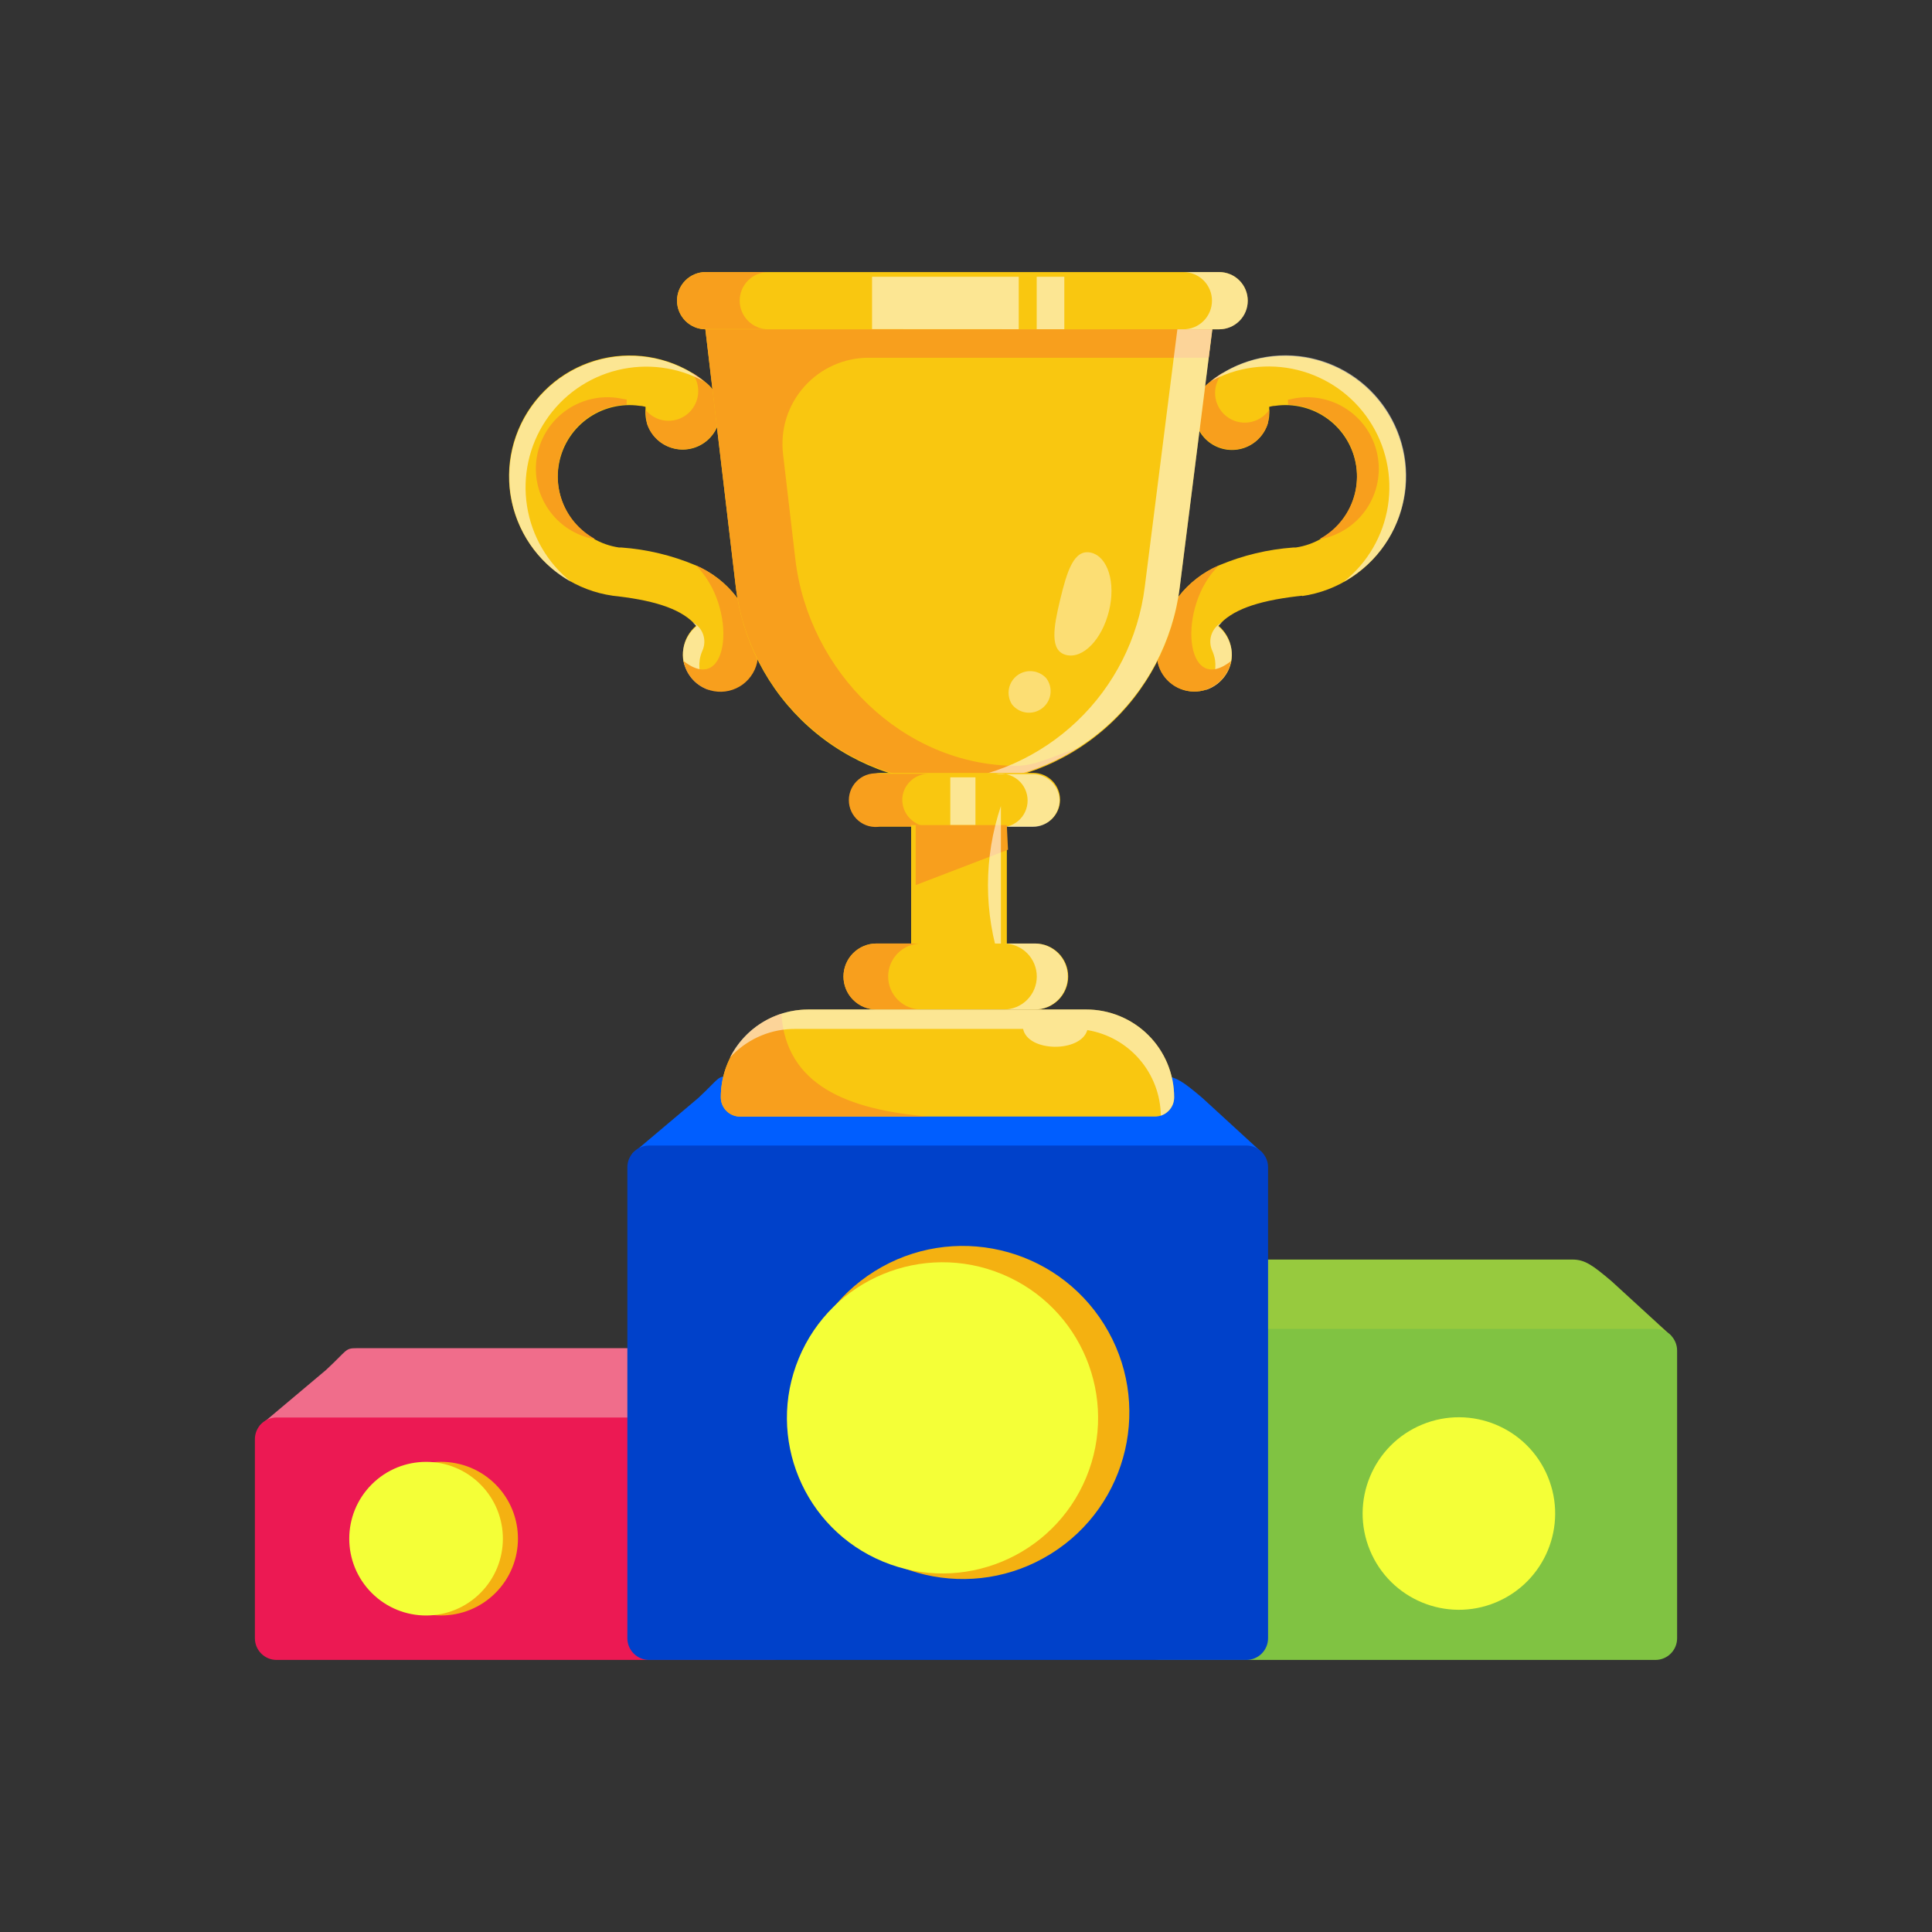 <svg width="72" height="72" viewBox="0 0 72 72" fill="none" xmlns="http://www.w3.org/2000/svg">
<rect x="0" y="0" width="72" height="72" fill="#333333" stroke="none"/>
<path d="M60.058 47.747C59.338 47.137 59.058 46.94 58.598 46.94H46.267C45.82 46.94 45.934 46.997 45.12 47.747L42.661 49.816C42.661 50.263 42.841 50.78 43.287 50.78H61.691C62.138 50.78 62.278 50.22 62.278 49.78L60.058 47.747Z" fill="#97CA3E"/>
<path d="M61.691 49.523H43.274C42.827 49.523 42.464 49.886 42.464 50.333V61.052C42.464 61.499 42.827 61.861 43.274 61.861H61.691C62.139 61.861 62.501 61.499 62.501 61.052V50.333C62.501 49.886 62.139 49.523 61.691 49.523Z" fill="#80C342"/>
<path d="M27.09 51.053C26.37 50.443 26.09 50.243 25.63 50.243H13.298C12.851 50.243 12.965 50.3 12.152 51.053L9.692 53.123C9.692 53.569 9.869 54.086 10.315 54.086H28.726C29.172 54.086 29.312 53.526 29.312 53.086L27.09 51.053Z" fill="#F06D8B"/>
<path d="M28.726 52.826H10.309C9.861 52.826 9.499 53.188 9.499 53.636V61.051C9.499 61.499 9.861 61.861 10.309 61.861H28.726C29.173 61.861 29.536 61.499 29.536 61.051V53.636C29.536 53.188 29.173 52.826 28.726 52.826Z" fill="#EC1953"/>
<path d="M44.81 40.918C44.091 40.308 43.811 40.108 43.351 40.108H27.166C26.72 40.108 26.833 40.164 26.023 40.918L23.564 42.994C23.564 43.441 23.74 43.957 24.187 43.957H46.447C46.894 43.957 47.034 43.397 47.034 42.957L44.81 40.918Z" fill="#005EFF"/>
<path d="M46.447 42.691H24.19C23.743 42.691 23.38 43.053 23.38 43.501V61.051C23.38 61.499 23.743 61.861 24.19 61.861H46.447C46.894 61.861 47.257 61.499 47.257 61.051V43.501C47.257 43.053 46.894 42.691 46.447 42.691Z" fill="#0041CA"/>
<path d="M39.165 57.905C42.073 56.092 42.961 52.264 41.147 49.355C39.334 46.447 35.506 45.559 32.597 47.373C29.688 49.186 28.801 53.014 30.614 55.923C32.428 58.831 36.256 59.719 39.165 57.905Z" fill="#F4B111"/>
<path d="M40.48 55.06C41.706 52.102 40.302 48.71 37.345 47.484C34.387 46.258 30.995 47.662 29.769 50.62C28.543 53.578 29.947 56.969 32.905 58.195C35.863 59.421 39.254 58.017 40.48 55.06Z" fill="#F4FF37"/>
<path d="M55.742 59.718C57.572 58.96 58.441 56.861 57.682 55.031C56.924 53.201 54.825 52.333 52.995 53.091C51.165 53.85 50.297 55.948 51.055 57.778C51.814 59.608 53.912 60.477 55.742 59.718Z" fill="#F4FF37"/>
<path d="M18.464 59.365C19.582 58.247 19.582 56.434 18.464 55.316C17.346 54.199 15.534 54.199 14.416 55.316C13.298 56.434 13.298 58.247 14.416 59.365C15.534 60.483 17.346 60.483 18.464 59.365Z" fill="#F4B111"/>
<path d="M17.903 59.366C19.02 58.248 19.02 56.436 17.903 55.318C16.785 54.2 14.972 54.2 13.854 55.318C12.736 56.436 12.736 58.248 13.854 59.366C14.972 60.484 16.785 60.484 17.903 59.366Z" fill="#F4FF37"/>
<path d="M48.533 22.2L48.317 22.224C46.824 22.404 45.907 22.737 45.407 23.317C45.668 23.537 45.84 23.845 45.89 24.183C45.914 24.332 45.914 24.484 45.89 24.633C45.829 24.958 45.654 25.251 45.397 25.459C45.141 25.668 44.819 25.778 44.488 25.772C44.157 25.766 43.84 25.642 43.591 25.424C43.343 25.206 43.18 24.907 43.131 24.58C43.097 24.386 43.108 24.186 43.161 23.997C43.26 23.357 43.52 22.753 43.916 22.241C44.312 21.729 44.832 21.326 45.427 21.07C46.309 20.697 47.248 20.472 48.203 20.404H48.243H48.29C48.99 20.301 49.621 19.925 50.043 19.357C50.466 18.79 50.645 18.078 50.543 17.378C50.44 16.678 50.064 16.047 49.496 15.624C48.929 15.202 48.217 15.022 47.517 15.125C47.443 15.125 47.37 15.145 47.3 15.161V15.178V15.278C47.314 15.451 47.294 15.625 47.243 15.791C47.178 15.999 47.065 16.188 46.914 16.344C46.762 16.501 46.577 16.619 46.371 16.691C46.166 16.762 45.946 16.785 45.731 16.757C45.515 16.729 45.309 16.651 45.129 16.529C44.948 16.407 44.799 16.245 44.693 16.055C44.587 15.865 44.526 15.653 44.516 15.436C44.506 15.218 44.547 15.002 44.636 14.803C44.725 14.604 44.859 14.429 45.027 14.291C45.199 14.148 45.382 14.018 45.574 13.902C46.145 13.558 46.786 13.347 47.449 13.281C48.112 13.216 48.782 13.299 49.409 13.524C50.037 13.749 50.606 14.111 51.077 14.583C51.547 15.056 51.907 15.626 52.13 16.255C52.353 16.883 52.433 17.552 52.366 18.216C52.298 18.879 52.084 19.518 51.739 20.089C51.394 20.659 50.926 21.145 50.37 21.513C49.814 21.88 49.183 22.12 48.523 22.214L48.533 22.2Z" fill="#F9C710"/>
<path d="M49.193 20.077C49.704 19.796 50.108 19.354 50.344 18.82C50.58 18.287 50.634 17.691 50.499 17.123C50.363 16.556 50.046 16.049 49.594 15.679C49.143 15.31 48.583 15.099 48 15.078C48.003 15.016 48.003 14.953 48 14.891C48.07 14.891 48.143 14.865 48.217 14.851C48.911 14.719 49.63 14.867 50.215 15.265C50.8 15.662 51.204 16.276 51.336 16.971C51.469 17.666 51.32 18.385 50.922 18.97C50.525 19.555 49.911 19.958 49.217 20.09L49.193 20.077Z" fill="#F89F1D"/>
<g opacity="0.55">
<path d="M45.89 24.183C45.937 24.508 45.868 24.839 45.695 25.117C45.523 25.396 45.258 25.606 44.947 25.71C45.081 25.559 45.18 25.38 45.237 25.187C45.295 24.993 45.31 24.79 45.28 24.59C45.26 24.475 45.226 24.363 45.18 24.257C45.092 24.065 45.08 23.847 45.148 23.648C45.217 23.449 45.36 23.283 45.547 23.187C45.494 23.237 45.444 23.287 45.397 23.34C45.657 23.553 45.832 23.852 45.89 24.183Z" fill="white"/>
</g>
<path d="M47.307 15.261C47.307 15.261 47.287 15.478 47.25 15.778C47.185 15.986 47.072 16.175 46.921 16.331C46.769 16.487 46.583 16.606 46.378 16.678C46.172 16.749 45.953 16.772 45.737 16.744C45.522 16.716 45.316 16.637 45.135 16.516C44.955 16.394 44.806 16.231 44.7 16.041C44.593 15.852 44.533 15.64 44.523 15.422C44.513 15.205 44.554 14.988 44.643 14.79C44.731 14.591 44.865 14.416 45.034 14.278C45.206 14.135 45.389 14.004 45.58 13.888C45.476 14 45.396 14.132 45.345 14.276C45.294 14.42 45.274 14.573 45.285 14.725C45.296 14.878 45.339 15.026 45.41 15.161C45.481 15.296 45.58 15.415 45.7 15.51C45.819 15.605 45.957 15.675 46.105 15.714C46.252 15.753 46.407 15.761 46.558 15.738C46.709 15.714 46.853 15.66 46.982 15.578C47.111 15.496 47.222 15.388 47.307 15.261Z" fill="#F89F1D"/>
<path d="M45.88 24.633C45.819 24.958 45.644 25.25 45.387 25.459C45.131 25.667 44.809 25.778 44.478 25.772C44.147 25.765 43.83 25.642 43.581 25.424C43.333 25.206 43.17 24.907 43.121 24.58C43.091 24.385 43.104 24.186 43.161 23.997C43.26 23.357 43.52 22.753 43.916 22.241C44.312 21.729 44.832 21.326 45.427 21.07C43.844 22.603 44.157 25.996 45.88 24.633Z" fill="#F89F1D"/>
<g opacity="0.55">
<path d="M50.073 21.684C50.957 20.983 51.546 19.976 51.723 18.861C51.899 17.747 51.651 16.607 51.026 15.667C50.402 14.727 49.447 14.056 48.352 13.787C47.256 13.518 46.099 13.671 45.11 14.215C45.598 13.828 46.161 13.547 46.763 13.389C47.365 13.231 47.994 13.2 48.609 13.297C49.224 13.395 49.812 13.619 50.335 13.955C50.859 14.291 51.307 14.733 51.652 15.251C51.997 15.77 52.23 16.354 52.337 16.967C52.444 17.581 52.423 18.209 52.274 18.814C52.126 19.419 51.853 19.986 51.475 20.48C51.096 20.974 50.618 21.384 50.073 21.684Z" fill="white"/>
</g>
<path d="M22.82 22.2L23.037 22.224C24.53 22.404 25.447 22.737 25.946 23.317C25.685 23.537 25.514 23.845 25.466 24.183C25.441 24.332 25.441 24.484 25.466 24.633C25.508 24.813 25.585 24.982 25.692 25.131C25.799 25.281 25.935 25.408 26.091 25.505C26.248 25.602 26.422 25.668 26.603 25.698C26.785 25.728 26.97 25.722 27.15 25.68C27.329 25.638 27.498 25.561 27.648 25.454C27.797 25.347 27.924 25.211 28.021 25.055C28.119 24.899 28.184 24.725 28.214 24.543C28.244 24.362 28.238 24.176 28.196 23.997C28.098 23.357 27.838 22.752 27.441 22.241C27.045 21.729 26.525 21.326 25.93 21.07C25.048 20.698 24.111 20.472 23.157 20.404H23.113H23.07C22.724 20.353 22.39 20.235 22.089 20.056C21.788 19.876 21.526 19.639 21.316 19.359C20.893 18.791 20.713 18.079 20.815 17.379C20.918 16.679 21.294 16.048 21.861 15.626C22.428 15.203 23.14 15.023 23.84 15.125C23.913 15.125 23.987 15.145 24.057 15.161V15.178V15.278C24.043 15.451 24.063 15.626 24.117 15.791C24.184 15.997 24.298 16.185 24.451 16.339C24.603 16.494 24.789 16.61 24.995 16.68C25.2 16.75 25.419 16.771 25.634 16.741C25.848 16.712 26.053 16.633 26.232 16.511C26.411 16.388 26.559 16.226 26.665 16.036C26.77 15.847 26.83 15.635 26.839 15.419C26.849 15.202 26.808 14.986 26.719 14.788C26.631 14.59 26.497 14.416 26.33 14.278C26.158 14.134 25.975 14.004 25.783 13.888C25.212 13.545 24.571 13.334 23.908 13.269C23.245 13.204 22.576 13.286 21.949 13.511C21.322 13.736 20.752 14.098 20.282 14.57C19.811 15.042 19.452 15.612 19.229 16.24C19.006 16.868 18.925 17.538 18.992 18.201C19.059 18.863 19.273 19.503 19.617 20.073C19.962 20.644 20.429 21.13 20.985 21.498C21.54 21.866 22.171 22.106 22.83 22.2H22.82Z" fill="#F9C710"/>
<path d="M22.16 20.077C21.649 19.795 21.245 19.354 21.009 18.82C20.773 18.286 20.719 17.689 20.855 17.122C20.991 16.555 21.309 16.047 21.761 15.678C22.213 15.309 22.774 15.098 23.357 15.078C23.352 15.016 23.352 14.953 23.357 14.891L23.137 14.851C22.442 14.719 21.723 14.867 21.138 15.265C20.553 15.662 20.15 16.276 20.017 16.971C19.885 17.666 20.034 18.385 20.431 18.97C20.828 19.555 21.442 19.958 22.137 20.09L22.16 20.077Z" fill="#F89F1D"/>
<g opacity="0.55">
<path d="M25.466 24.183C25.419 24.508 25.488 24.839 25.66 25.118C25.833 25.397 26.098 25.607 26.41 25.71C26.275 25.559 26.176 25.381 26.118 25.187C26.061 24.993 26.046 24.79 26.076 24.59C26.094 24.475 26.127 24.363 26.173 24.257C26.262 24.065 26.273 23.847 26.205 23.648C26.137 23.449 25.994 23.283 25.806 23.187C25.86 23.237 25.91 23.287 25.956 23.34C25.696 23.552 25.522 23.852 25.466 24.183Z" fill="white"/>
</g>
<path d="M24.047 15.261C24.047 15.261 24.07 15.478 24.107 15.778C24.173 15.984 24.286 16.172 24.438 16.328C24.589 16.483 24.774 16.6 24.979 16.671C25.184 16.742 25.403 16.764 25.617 16.736C25.832 16.708 26.038 16.63 26.217 16.509C26.397 16.388 26.546 16.227 26.653 16.038C26.759 15.849 26.82 15.638 26.831 15.422C26.842 15.205 26.802 14.989 26.715 14.791C26.628 14.592 26.496 14.417 26.33 14.278C26.158 14.134 25.975 14.004 25.783 13.888C25.965 14.118 26.048 14.412 26.014 14.703C25.98 14.995 25.832 15.261 25.601 15.443C25.371 15.625 25.078 15.708 24.786 15.674C24.495 15.64 24.229 15.492 24.047 15.261Z" fill="#F89F1D"/>
<path d="M25.473 24.633C25.507 24.82 25.579 24.997 25.684 25.155C25.789 25.313 25.924 25.448 26.083 25.551C26.242 25.655 26.419 25.726 26.606 25.759C26.793 25.792 26.984 25.787 27.169 25.743C27.353 25.7 27.527 25.62 27.68 25.508C27.832 25.395 27.96 25.253 28.056 25.09C28.153 24.927 28.215 24.746 28.238 24.558C28.262 24.37 28.248 24.179 28.196 23.997C28.098 23.357 27.838 22.752 27.441 22.24C27.045 21.728 26.525 21.326 25.93 21.07C27.509 22.603 27.2 25.996 25.473 24.633Z" fill="#F89F1D"/>
<g opacity="0.55">
<path d="M21.284 21.684C20.402 20.982 19.816 19.976 19.641 18.863C19.465 17.75 19.714 16.612 20.337 15.674C20.96 14.736 21.912 14.065 23.006 13.795C24.099 13.525 25.255 13.674 26.243 14.215C25.755 13.833 25.193 13.557 24.593 13.403C23.993 13.249 23.367 13.221 22.756 13.32C22.144 13.419 21.56 13.644 21.039 13.979C20.518 14.315 20.073 14.755 19.73 15.271C19.387 15.787 19.155 16.369 19.048 16.979C18.94 17.589 18.96 18.215 19.106 18.817C19.252 19.419 19.521 19.984 19.895 20.478C20.27 20.971 20.743 21.382 21.284 21.684Z" fill="white"/>
</g>
<path d="M45.434 12.272H26.296C26.013 12.272 25.742 12.159 25.542 11.959C25.342 11.759 25.23 11.488 25.23 11.205C25.23 10.922 25.342 10.651 25.542 10.451C25.742 10.251 26.013 10.139 26.296 10.139H45.434C45.717 10.139 45.988 10.251 46.188 10.451C46.388 10.651 46.5 10.922 46.5 11.205C46.5 11.488 46.388 11.759 46.188 11.959C45.988 12.159 45.717 12.272 45.434 12.272Z" fill="#F9C710"/>
<g opacity="0.55">
<path d="M32.499 10.315H37.965V12.272H32.499V10.315Z" fill="white"/>
</g>
<g opacity="0.55">
<path d="M38.635 10.315H39.664V12.272H38.635V10.315Z" fill="white"/>
</g>
<path d="M28.633 12.272H26.3C26.017 12.272 25.746 12.159 25.546 11.959C25.346 11.759 25.233 11.488 25.233 11.205C25.232 11.065 25.259 10.926 25.313 10.797C25.367 10.667 25.446 10.55 25.547 10.452C25.645 10.352 25.762 10.274 25.892 10.22C26.021 10.166 26.16 10.138 26.3 10.139H28.633C28.35 10.139 28.079 10.251 27.879 10.451C27.679 10.651 27.566 10.922 27.566 11.205C27.566 11.488 27.679 11.759 27.879 11.959C28.079 12.159 28.35 12.272 28.633 12.272Z" fill="#F89F1D"/>
<g opacity="0.55">
<path d="M46.5 11.205C46.501 11.345 46.474 11.485 46.421 11.614C46.368 11.744 46.289 11.862 46.19 11.961C46.091 12.06 45.973 12.139 45.843 12.192C45.713 12.246 45.574 12.273 45.434 12.272H44.101C44.241 12.272 44.379 12.244 44.509 12.191C44.638 12.137 44.756 12.058 44.855 11.959C44.954 11.86 45.032 11.743 45.086 11.613C45.139 11.484 45.167 11.345 45.167 11.205C45.167 11.065 45.139 10.926 45.086 10.797C45.032 10.668 44.954 10.55 44.855 10.451C44.756 10.352 44.638 10.274 44.509 10.22C44.379 10.166 44.241 10.139 44.101 10.139H45.434C45.717 10.139 45.988 10.251 46.188 10.451C46.388 10.651 46.5 10.922 46.5 11.205Z" fill="white"/>
</g>
<path d="M45.18 12.272L45.044 13.332L43.967 21.87C43.724 23.9 42.743 25.77 41.211 27.123C39.678 28.477 37.702 29.22 35.657 29.211C33.613 29.202 31.643 28.441 30.123 27.074C28.603 25.707 27.638 23.829 27.413 21.797L26.413 13.332L26.286 12.262L45.18 12.272Z" fill="#F9C710"/>
<path d="M45.044 13.332H32.379C31.924 13.331 31.474 13.426 31.058 13.613C30.643 13.799 30.272 14.071 29.97 14.411C29.668 14.752 29.441 15.152 29.305 15.587C29.17 16.021 29.128 16.479 29.183 16.931L29.639 20.831C30.129 25.03 33.662 28.54 37.885 28.54C38.651 28.54 39.425 28.093 40.131 27.896C38.94 28.647 37.577 29.083 36.171 29.165C34.765 29.246 33.362 28.97 32.091 28.362C30.821 27.754 29.726 26.834 28.908 25.687C28.09 24.541 27.575 23.206 27.413 21.807L26.413 13.342L26.286 12.272H45.17L45.044 13.332Z" fill="#F89F1D"/>
<g opacity="0.55">
<path d="M45.181 12.272L43.967 21.88C43.714 23.895 42.733 25.748 41.21 27.091C39.687 28.434 37.726 29.174 35.695 29.173C35.475 29.173 35.255 29.173 35.029 29.149C36.944 29.003 38.749 28.2 40.14 26.875C41.531 25.55 42.421 23.786 42.661 21.88L43.877 12.272H45.181Z" fill="white"/>
</g>
<path d="M38.505 30.802H32.816C32.553 30.798 32.303 30.691 32.119 30.504C31.935 30.317 31.832 30.065 31.832 29.803C31.832 29.54 31.935 29.288 32.119 29.101C32.303 28.914 32.553 28.807 32.816 28.803H38.505C38.77 28.803 39.024 28.908 39.212 29.096C39.399 29.283 39.505 29.537 39.505 29.803C39.505 30.068 39.399 30.322 39.212 30.51C39.024 30.697 38.77 30.802 38.505 30.802Z" fill="#F9C710"/>
<path d="M34.608 30.802H32.815C32.671 30.829 32.523 30.824 32.381 30.787C32.239 30.75 32.107 30.682 31.994 30.588C31.881 30.494 31.791 30.377 31.728 30.244C31.666 30.111 31.634 29.966 31.634 29.819C31.634 29.672 31.666 29.528 31.728 29.395C31.791 29.262 31.881 29.144 31.994 29.051C32.107 28.957 32.239 28.889 32.381 28.852C32.523 28.815 32.671 28.809 32.815 28.836H34.608C34.48 28.836 34.352 28.861 34.233 28.91C34.114 28.959 34.006 29.032 33.915 29.123C33.823 29.213 33.75 29.321 33.7 29.44C33.651 29.559 33.625 29.687 33.625 29.816C33.629 30.076 33.733 30.324 33.917 30.509C34.1 30.693 34.349 30.798 34.608 30.802Z" fill="#F89F1D"/>
<g opacity="0.55">
<path d="M39.488 29.816C39.488 30.081 39.382 30.335 39.195 30.523C39.007 30.71 38.753 30.816 38.488 30.816H37.115C37.259 30.843 37.407 30.837 37.549 30.8C37.691 30.763 37.823 30.695 37.936 30.601C38.049 30.507 38.14 30.39 38.202 30.257C38.264 30.124 38.296 29.979 38.296 29.833C38.296 29.686 38.264 29.541 38.202 29.408C38.14 29.275 38.049 29.158 37.936 29.064C37.823 28.97 37.691 28.902 37.549 28.865C37.407 28.828 37.259 28.823 37.115 28.849H38.488C38.747 28.849 38.997 28.95 39.183 29.13C39.37 29.311 39.479 29.557 39.488 29.816Z" fill="white"/>
</g>
<g opacity="0.55">
<path d="M35.415 28.969H36.352V30.799H35.415V28.969Z" fill="white"/>
</g>
<g opacity="0.42">
<path d="M40.661 20.597C41.288 20.747 41.588 21.72 41.328 22.773C41.068 23.827 40.364 24.56 39.738 24.41C39.111 24.26 39.258 23.39 39.511 22.34C39.765 21.29 40.021 20.447 40.661 20.597Z" fill="white"/>
</g>
<g opacity="0.42">
<path d="M38.831 26.4C38.661 26.527 38.448 26.583 38.237 26.553C38.027 26.524 37.837 26.412 37.708 26.243C37.602 26.072 37.563 25.866 37.6 25.668C37.638 25.47 37.748 25.292 37.91 25.171C38.071 25.05 38.272 24.994 38.473 25.015C38.674 25.035 38.86 25.129 38.995 25.28C39.057 25.364 39.103 25.46 39.129 25.562C39.155 25.664 39.16 25.77 39.145 25.874C39.13 25.978 39.094 26.078 39.041 26.168C38.987 26.258 38.916 26.337 38.831 26.4Z" fill="white"/>
</g>
<path d="M33.955 30.749H37.522V35.628H33.955V30.749Z" fill="#F9C710"/>
<path d="M37.565 31.666L34.125 32.985V30.749H37.521L37.565 31.666Z" fill="#F89F1D"/>
<g opacity="0.55">
<path d="M37.301 30.039C36.658 31.952 36.658 34.022 37.301 35.935V30.039Z" fill="white"/>
</g>
<path d="M38.565 37.621H32.662C32.337 37.621 32.025 37.491 31.795 37.26C31.565 37.03 31.436 36.717 31.436 36.392C31.436 36.066 31.565 35.754 31.795 35.523C32.025 35.293 32.337 35.163 32.662 35.162H38.581C38.907 35.163 39.219 35.293 39.449 35.523C39.679 35.754 39.808 36.066 39.808 36.392C39.808 36.554 39.776 36.715 39.713 36.865C39.65 37.016 39.558 37.152 39.443 37.266C39.327 37.38 39.19 37.471 39.039 37.532C38.889 37.593 38.727 37.623 38.565 37.621Z" fill="#F9C710"/>
<path d="M34.329 37.621H32.662C32.336 37.621 32.023 37.492 31.793 37.261C31.562 37.031 31.432 36.718 31.432 36.392C31.432 36.066 31.562 35.753 31.793 35.522C32.023 35.291 32.336 35.162 32.662 35.162H34.329C34.002 35.162 33.69 35.291 33.459 35.522C33.228 35.753 33.099 36.066 33.099 36.392C33.099 36.718 33.228 37.031 33.459 37.261C33.69 37.492 34.002 37.621 34.329 37.621Z" fill="#F89F1D"/>
<g opacity="0.55">
<path d="M39.791 36.392C39.792 36.553 39.76 36.713 39.698 36.863C39.636 37.012 39.546 37.148 39.431 37.262C39.2 37.492 38.888 37.621 38.561 37.621H37.408C37.734 37.621 38.047 37.492 38.278 37.261C38.508 37.031 38.638 36.718 38.638 36.392C38.638 36.066 38.508 35.753 38.278 35.522C38.047 35.291 37.734 35.162 37.408 35.162H38.561C38.888 35.162 39.2 35.291 39.431 35.522C39.662 35.753 39.791 36.066 39.791 36.392Z" fill="white"/>
</g>
<path d="M43.757 40.894C43.757 40.989 43.739 41.082 43.703 41.169C43.666 41.256 43.613 41.336 43.546 41.402C43.479 41.469 43.4 41.521 43.313 41.557C43.225 41.593 43.132 41.611 43.038 41.611H27.58C27.39 41.611 27.207 41.535 27.073 41.401C26.939 41.267 26.863 41.084 26.863 40.894C26.862 40.465 26.946 40.039 27.11 39.642C27.274 39.244 27.515 38.883 27.819 38.579C28.122 38.275 28.483 38.034 28.88 37.87C29.277 37.705 29.703 37.621 30.133 37.621H40.484C41.352 37.621 42.185 37.966 42.799 38.58C43.413 39.194 43.757 40.026 43.757 40.894Z" fill="#F9C710"/>
<path d="M34.609 41.611H27.58C27.485 41.611 27.392 41.592 27.305 41.556C27.218 41.52 27.14 41.468 27.073 41.401C27.006 41.334 26.954 41.256 26.918 41.169C26.882 41.082 26.863 40.989 26.863 40.894C26.862 40.204 27.079 39.53 27.485 38.971C27.89 38.411 28.462 37.995 29.119 37.782C29.293 40.414 31.532 41.354 34.609 41.611Z" fill="#F89F1D"/>
<g opacity="0.55">
<path d="M43.757 40.894C43.757 41.084 43.682 41.267 43.547 41.401C43.467 41.481 43.369 41.542 43.261 41.578C43.251 40.809 42.972 40.068 42.471 39.485C41.97 38.901 41.28 38.513 40.521 38.388C40.278 39.231 38.311 39.218 38.128 38.345H29.639C29.206 38.342 28.777 38.425 28.376 38.59C27.976 38.755 27.612 38.998 27.306 39.304L27.196 39.421C27.467 38.879 27.884 38.423 28.4 38.105C28.916 37.787 29.51 37.62 30.116 37.621H40.468C40.899 37.619 41.326 37.702 41.725 37.866C42.124 38.029 42.487 38.27 42.793 38.574C43.099 38.878 43.341 39.24 43.507 39.638C43.672 40.036 43.757 40.463 43.757 40.894Z" fill="white"/>
</g>
</svg>
